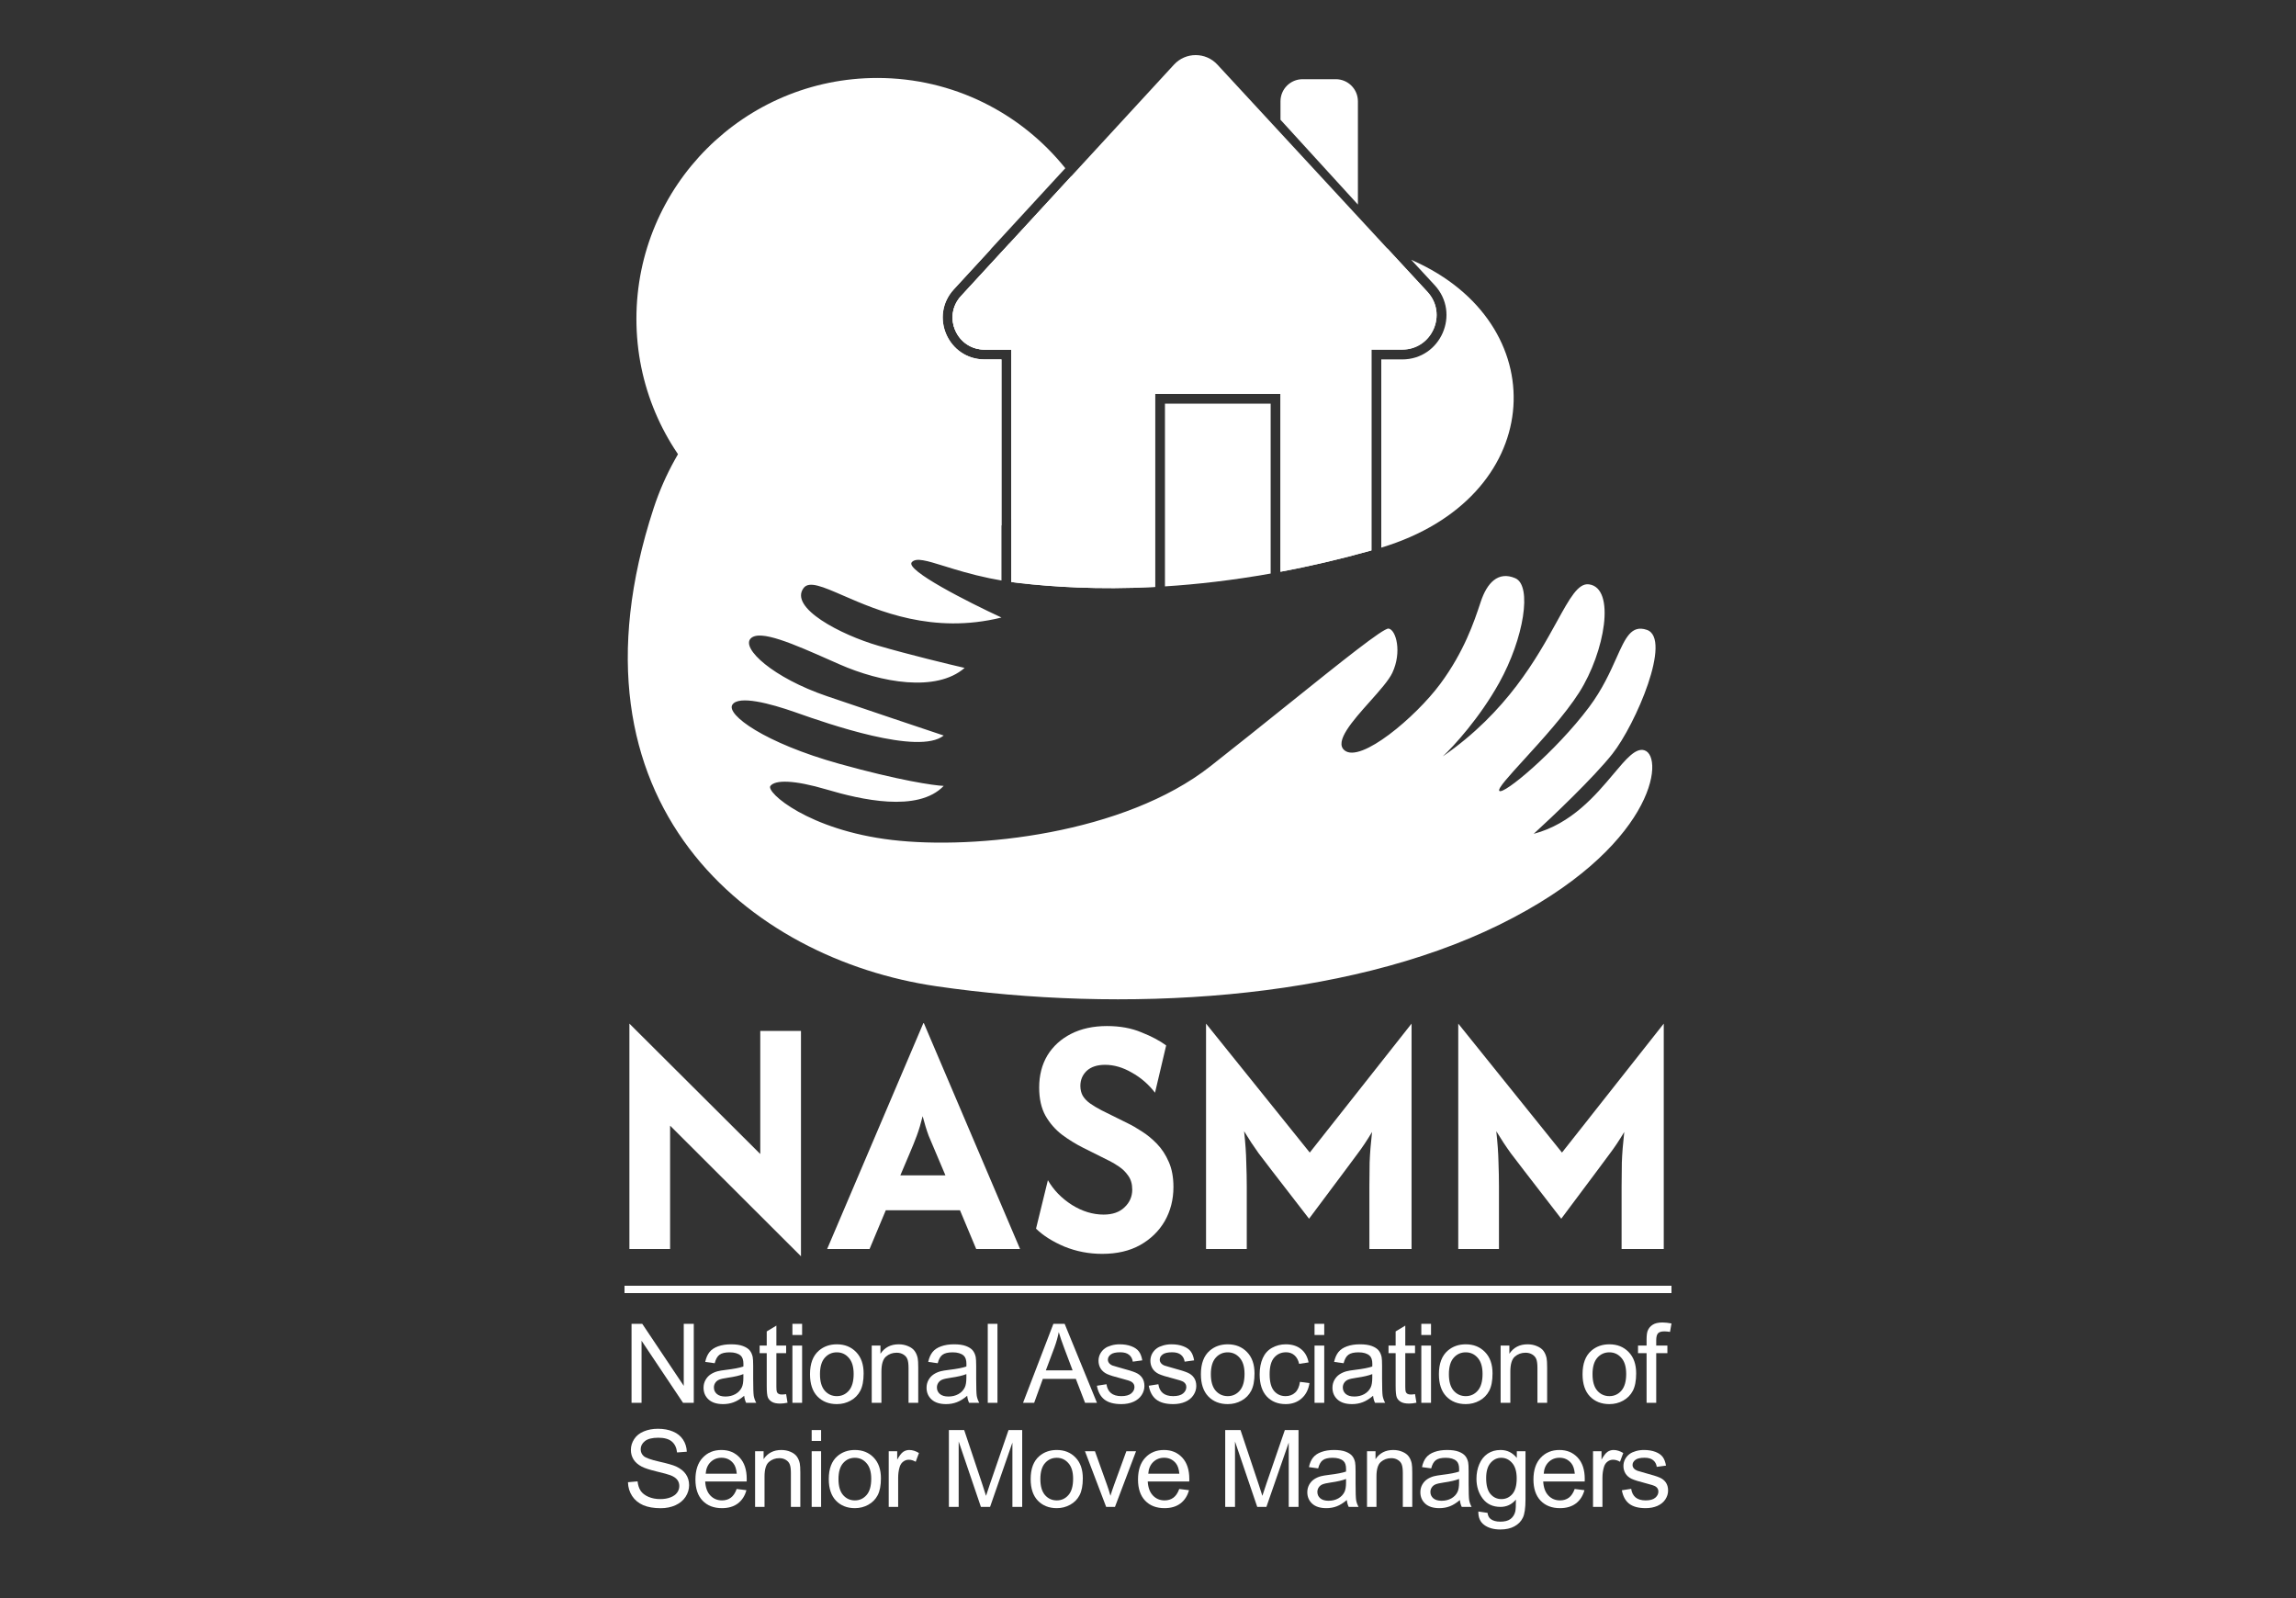 <svg width="125" height="87" viewBox="0 0 125 87" fill="none" xmlns="http://www.w3.org/2000/svg">
<rect x="0" y="0" width="125" height="87" fill="#333333" stroke="none"/>
<g id="Frame 691316865">
<g id="Subtract">
<path d="M57.998 9.158C55.594 6.162 51.903 4.245 47.764 4.245C40.52 4.245 34.648 10.117 34.648 17.36C34.648 24.603 40.52 30.475 47.764 30.475C50.236 30.475 52.548 29.791 54.522 28.602V19.568H53.603C51.621 19.568 50.587 17.21 51.929 15.752L57.998 9.158Z" fill="white"/>
<path d="M58.329 9.588L52.323 16.115C51.296 17.23 52.087 19.033 53.603 19.033H55.057V28.261C58.568 25.908 60.879 21.904 60.879 17.36C60.879 14.451 59.932 11.763 58.329 9.588Z" fill="white"/>
</g>
<g id="Subtract_2">
<path d="M62.888 31.955V21.442H69.713V31.128C71.274 30.835 72.927 30.455 74.665 29.968V19.033H76.337C77.971 19.033 78.822 17.087 77.713 15.887L75.557 13.555L70.181 11.07C66.257 11.133 60.586 11.741 54.931 13.282L52.324 16.115C51.298 17.23 52.089 19.033 53.604 19.033H55.059V31.687C55.212 31.708 55.368 31.728 55.527 31.746C57.247 31.941 59.739 32.12 62.888 31.955Z" fill="white"/>
<path d="M54.523 31.604V19.568H53.604C51.623 19.568 50.588 17.21 51.93 15.752L53.948 13.56C45.863 15.924 38.019 20.246 35.587 27.665C30.3 43.791 40.873 52.222 50.977 53.694C61.081 55.166 73.192 54.497 81.624 50.348C90.055 46.2 90.657 41.181 89.519 40.846C89.044 40.707 88.534 41.314 87.843 42.137C86.879 43.284 85.563 44.851 83.497 45.397C84.501 44.482 86.763 42.332 87.78 41.047C89.051 39.441 91.058 34.757 89.653 34.289C88.813 34.009 88.499 34.71 87.996 35.835C87.658 36.59 87.234 37.536 86.508 38.505C84.702 40.913 81.824 43.322 81.624 43.055C81.531 42.931 82.149 42.254 82.98 41.343C83.952 40.277 85.215 38.892 85.973 37.702C87.378 35.493 87.98 32.014 86.508 31.813C85.922 31.733 85.463 32.566 84.755 33.852C83.685 35.793 82.048 38.766 78.546 41.181C79.125 40.646 80.553 39.093 81.624 37.166C82.962 34.757 83.43 31.88 82.493 31.479C81.557 31.077 80.954 31.746 80.62 32.75C80.61 32.778 80.601 32.807 80.591 32.836C80.255 33.848 79.712 35.477 78.412 37.233C77.073 39.04 74.062 41.583 73.192 40.846C72.635 40.375 73.644 39.243 74.582 38.192C75.107 37.603 75.61 37.039 75.802 36.631C76.337 35.493 76.003 34.289 75.601 34.222C75.325 34.176 73.045 36.006 70.121 38.352C68.803 39.41 67.354 40.573 65.899 41.716C61.215 45.397 53.118 46.267 48.568 45.731C44.018 45.196 41.676 43.122 41.944 42.787C42.211 42.453 43.215 42.453 45.022 42.988C46.828 43.523 49.973 44.259 51.378 42.787C50.843 42.765 48.956 42.493 45.691 41.583C41.609 40.445 39.535 38.906 39.869 38.371C40.204 37.835 41.944 38.304 43.282 38.772C43.328 38.788 43.379 38.806 43.435 38.826C44.986 39.371 50.022 41.142 51.378 40.044C50.241 39.664 47.377 38.705 45.022 37.902C42.077 36.899 40.337 35.293 40.873 34.757C41.377 34.254 43.184 35.053 45.291 35.986C45.423 36.044 45.556 36.103 45.691 36.163C47.966 37.166 50.977 37.702 52.516 36.363C51.646 36.163 49.491 35.641 47.832 35.159C45.758 34.557 42.947 33.084 43.75 32.014C44.048 31.616 44.79 31.939 45.91 32.426C47.804 33.25 50.781 34.545 54.523 33.62C52.739 32.795 49.264 31.037 49.639 30.609C49.871 30.343 50.45 30.523 51.409 30.82C52.052 31.02 52.865 31.272 53.859 31.479C54.072 31.523 54.294 31.565 54.523 31.604Z" fill="white"/>
<path d="M76.829 14.143L78.106 15.524C79.532 17.067 78.438 19.568 76.337 19.568H75.2V29.814C84.109 27.125 84.713 17.935 77.274 14.349L76.829 14.143Z" fill="white"/>
<path d="M69.178 31.226V21.977H63.423V31.924C65.158 31.814 67.083 31.598 69.178 31.226Z" fill="white"/>
</g>
<path id="Vector 9" d="M69.713 5.516V6.52L73.928 11.137V5.516C73.928 4.851 73.389 4.312 72.724 4.312H70.917C70.252 4.312 69.713 4.851 69.713 5.516Z" fill="white"/>
<path id="Intersect" d="M62.886 31.955C59.737 32.12 57.246 31.941 55.525 31.746C55.366 31.728 55.21 31.708 55.057 31.687V19.033H53.603C52.087 19.033 51.296 17.23 52.322 16.115L63.915 3.518C64.55 2.828 65.639 2.827 66.276 3.516L77.711 15.887C78.82 17.087 77.969 19.033 76.335 19.033H74.663V29.968C72.925 30.455 71.273 30.835 69.711 31.128V21.442H62.886V31.955Z" fill="white"/>
<g id="NASMM">
<path d="M43.607 68.396L36.482 61.284V68H34.266V55.729L41.391 62.828V56.125H43.607V68.396Z" fill="white"/>
<path d="M45.032 68L50.27 55.703H50.297L55.535 68H53.147L52.263 65.889H48.225L47.341 68H45.032ZM49.017 63.989H51.471L50.957 62.775C50.816 62.45 50.684 62.137 50.561 61.838C50.446 61.53 50.337 61.174 50.231 60.769C50.134 61.165 50.029 61.517 49.914 61.825C49.8 62.133 49.672 62.45 49.532 62.775L49.017 63.989Z" fill="white"/>
<path d="M60.006 68.264C59.285 68.264 58.599 68.132 57.948 67.868C57.306 67.595 56.791 67.27 56.404 66.892L57.05 64.253C57.358 64.789 57.794 65.238 58.357 65.599C58.92 65.95 59.496 66.126 60.085 66.126C60.569 66.126 60.947 65.994 61.22 65.731C61.501 65.467 61.642 65.146 61.642 64.767C61.642 64.46 61.567 64.204 61.418 64.002C61.277 63.8 61.105 63.633 60.903 63.501C60.71 63.369 60.538 63.268 60.389 63.197L58.99 62.498C58.585 62.296 58.198 62.058 57.829 61.785C57.459 61.504 57.156 61.157 56.918 60.743C56.69 60.33 56.575 59.819 56.575 59.212C56.575 58.544 56.725 57.959 57.024 57.458C57.332 56.956 57.763 56.565 58.317 56.283C58.871 56.002 59.522 55.861 60.27 55.861C60.974 55.861 61.598 55.975 62.143 56.204C62.698 56.424 63.146 56.662 63.489 56.917L62.882 59.49C62.531 59.032 62.108 58.667 61.616 58.394C61.132 58.113 60.648 57.972 60.164 57.972C59.733 57.972 59.399 58.082 59.161 58.302C58.933 58.522 58.818 58.795 58.818 59.12C58.818 59.322 58.862 59.503 58.95 59.661C59.047 59.819 59.184 59.96 59.359 60.083C59.535 60.206 59.742 60.33 59.98 60.453L61.391 61.152C61.629 61.266 61.888 61.416 62.17 61.601C62.451 61.777 62.724 62.001 62.988 62.274C63.252 62.546 63.467 62.876 63.634 63.263C63.801 63.641 63.885 64.094 63.885 64.622C63.885 65.308 63.727 65.928 63.41 66.483C63.093 67.028 62.645 67.463 62.064 67.789C61.492 68.106 60.806 68.264 60.006 68.264Z" fill="white"/>
<path d="M65.66 68V55.729L71.307 62.749L76.849 55.729V68H74.553V64.596C74.553 64.209 74.558 63.773 74.566 63.29C74.584 62.806 74.628 62.252 74.698 61.627C74.426 62.084 74.162 62.48 73.907 62.815C73.66 63.149 73.432 63.457 73.221 63.738L71.268 66.351L69.249 63.738C69.047 63.474 68.805 63.158 68.523 62.788C68.251 62.41 67.987 62.01 67.732 61.587C67.802 62.23 67.842 62.793 67.85 63.276C67.868 63.76 67.877 64.2 67.877 64.596V68H65.66Z" fill="white"/>
<path d="M79.391 68V55.729L85.038 62.749L90.579 55.729V68H88.284V64.596C88.284 64.209 88.288 63.773 88.297 63.29C88.314 62.806 88.359 62.252 88.429 61.627C88.156 62.084 87.892 62.48 87.637 62.815C87.391 63.149 87.162 63.457 86.951 63.738L84.998 66.351L82.98 63.738C82.777 63.474 82.535 63.158 82.254 62.788C81.981 62.41 81.717 62.01 81.462 61.587C81.532 62.23 81.572 62.793 81.581 63.276C81.599 63.76 81.607 64.2 81.607 64.596V68H79.391Z" fill="white"/>
</g>
<rect id="Rectangle 26" x="34" y="70" width="57" height="0.4" fill="white"/>
<g id="Vector">
<path d="M34.383 76.374V72.073H34.966L37.225 75.45V72.073H37.771V76.374H37.187L34.928 72.994V76.374H34.383Z" fill="white"/>
<path d="M40.515 75.99C40.32 76.156 40.131 76.273 39.949 76.341C39.769 76.41 39.576 76.444 39.368 76.444C39.026 76.444 38.763 76.361 38.579 76.195C38.395 76.027 38.303 75.812 38.303 75.552C38.303 75.4 38.338 75.261 38.406 75.136C38.477 75.009 38.567 74.907 38.679 74.831C38.792 74.754 38.919 74.697 39.06 74.658C39.164 74.63 39.32 74.604 39.53 74.579C39.956 74.528 40.27 74.467 40.471 74.397C40.473 74.324 40.474 74.278 40.474 74.259C40.474 74.044 40.424 73.892 40.325 73.804C40.19 73.685 39.989 73.625 39.723 73.625C39.475 73.625 39.291 73.669 39.172 73.757C39.054 73.843 38.967 73.997 38.911 74.218L38.394 74.147C38.441 73.926 38.519 73.748 38.626 73.613C38.734 73.477 38.889 73.372 39.093 73.299C39.296 73.225 39.532 73.188 39.8 73.188C40.065 73.188 40.282 73.219 40.448 73.282C40.614 73.344 40.736 73.424 40.815 73.519C40.893 73.613 40.947 73.733 40.979 73.877C40.996 73.967 41.005 74.13 41.005 74.364V75.068C41.005 75.559 41.016 75.87 41.037 76.001C41.061 76.13 41.106 76.254 41.172 76.374H40.621C40.566 76.264 40.531 76.136 40.515 75.99ZM40.471 74.81C40.28 74.888 39.992 74.955 39.609 75.01C39.392 75.041 39.238 75.076 39.148 75.115C39.058 75.154 38.989 75.212 38.94 75.288C38.891 75.363 38.867 75.446 38.867 75.538C38.867 75.679 38.919 75.796 39.025 75.89C39.133 75.984 39.289 76.031 39.494 76.031C39.698 76.031 39.879 75.987 40.037 75.899C40.196 75.809 40.312 75.686 40.386 75.532C40.443 75.413 40.471 75.237 40.471 75.004V74.81Z" fill="white"/>
<path d="M42.799 75.901L42.875 76.368C42.727 76.399 42.594 76.415 42.476 76.415C42.285 76.415 42.136 76.385 42.031 76.324C41.925 76.263 41.851 76.184 41.808 76.086C41.765 75.987 41.743 75.778 41.743 75.462V73.669H41.356V73.258H41.743V72.487L42.268 72.17V73.258H42.799V73.669H42.268V75.491C42.268 75.641 42.277 75.738 42.295 75.781C42.314 75.824 42.344 75.859 42.386 75.884C42.428 75.909 42.489 75.922 42.567 75.922C42.626 75.922 42.703 75.915 42.799 75.901Z" fill="white"/>
<path d="M43.141 72.681V72.073H43.669V72.681H43.141ZM43.141 76.374V73.258H43.669V76.374H43.141Z" fill="white"/>
<path d="M44.099 74.816C44.099 74.239 44.259 73.812 44.58 73.534C44.848 73.303 45.175 73.188 45.56 73.188C45.988 73.188 46.338 73.329 46.61 73.611C46.882 73.89 47.018 74.277 47.018 74.772C47.018 75.173 46.957 75.489 46.836 75.72C46.717 75.948 46.542 76.126 46.311 76.254C46.082 76.381 45.832 76.444 45.56 76.444C45.124 76.444 44.771 76.304 44.501 76.025C44.233 75.745 44.099 75.342 44.099 74.816ZM44.642 74.816C44.642 75.215 44.729 75.514 44.903 75.714C45.077 75.911 45.296 76.01 45.56 76.01C45.822 76.01 46.04 75.91 46.214 75.711C46.388 75.511 46.475 75.207 46.475 74.799C46.475 74.413 46.387 74.122 46.211 73.924C46.037 73.725 45.82 73.625 45.56 73.625C45.296 73.625 45.077 73.724 44.903 73.921C44.729 74.119 44.642 74.417 44.642 74.816Z" fill="white"/>
<path d="M47.459 76.374V73.258H47.935V73.701C48.163 73.359 48.494 73.188 48.926 73.188C49.114 73.188 49.286 73.222 49.443 73.291C49.601 73.357 49.719 73.445 49.797 73.555C49.876 73.664 49.93 73.794 49.962 73.945C49.981 74.043 49.991 74.214 49.991 74.458V76.374H49.463V74.479C49.463 74.264 49.443 74.103 49.401 73.998C49.36 73.89 49.287 73.805 49.181 73.743C49.078 73.678 48.956 73.646 48.815 73.646C48.59 73.646 48.395 73.717 48.231 73.86C48.069 74.003 47.987 74.273 47.987 74.672V76.374H47.459Z" fill="white"/>
<path d="M52.656 75.99C52.461 76.156 52.272 76.273 52.09 76.341C51.91 76.41 51.717 76.444 51.509 76.444C51.167 76.444 50.904 76.361 50.72 76.195C50.536 76.027 50.444 75.812 50.444 75.552C50.444 75.4 50.479 75.261 50.547 75.136C50.617 75.009 50.709 74.907 50.82 74.831C50.933 74.754 51.06 74.697 51.201 74.658C51.305 74.63 51.461 74.604 51.671 74.579C52.097 74.528 52.411 74.467 52.612 74.397C52.614 74.324 52.615 74.278 52.615 74.259C52.615 74.044 52.565 73.892 52.466 73.804C52.331 73.685 52.13 73.625 51.864 73.625C51.616 73.625 51.432 73.669 51.313 73.757C51.195 73.843 51.108 73.997 51.052 74.218L50.535 74.147C50.582 73.926 50.66 73.748 50.767 73.613C50.875 73.477 51.03 73.372 51.234 73.299C51.437 73.225 51.673 73.188 51.941 73.188C52.206 73.188 52.423 73.219 52.589 73.282C52.755 73.344 52.877 73.424 52.956 73.519C53.034 73.613 53.089 73.733 53.12 73.877C53.137 73.967 53.146 74.13 53.146 74.364V75.068C53.146 75.559 53.157 75.87 53.178 76.001C53.202 76.13 53.247 76.254 53.313 76.374H52.762C52.707 76.264 52.672 76.136 52.656 75.99ZM52.612 74.81C52.421 74.888 52.133 74.955 51.75 75.01C51.533 75.041 51.379 75.076 51.289 75.115C51.199 75.154 51.13 75.212 51.081 75.288C51.032 75.363 51.008 75.446 51.008 75.538C51.008 75.679 51.06 75.796 51.166 75.89C51.274 75.984 51.43 76.031 51.636 76.031C51.839 76.031 52.02 75.987 52.178 75.899C52.337 75.809 52.453 75.686 52.527 75.532C52.584 75.413 52.612 75.237 52.612 75.004V74.81Z" fill="white"/>
<path d="M53.776 76.374V72.073H54.304V76.374H53.776Z" fill="white"/>
<path d="M55.697 76.374L57.349 72.073H57.962L59.722 76.374H59.074L58.572 75.071H56.774L56.302 76.374H55.697ZM56.938 74.608H58.396L57.947 73.417C57.81 73.055 57.709 72.758 57.642 72.525C57.587 72.801 57.51 73.075 57.41 73.347L56.938 74.608Z" fill="white"/>
<path d="M59.718 75.444L60.24 75.362C60.269 75.571 60.35 75.731 60.483 75.843C60.618 75.954 60.806 76.01 61.047 76.01C61.289 76.01 61.469 75.961 61.587 75.863C61.704 75.764 61.763 75.647 61.763 75.514C61.763 75.395 61.711 75.301 61.607 75.233C61.535 75.186 61.355 75.126 61.067 75.054C60.68 74.956 60.411 74.872 60.261 74.802C60.112 74.729 59.998 74.63 59.92 74.505C59.844 74.378 59.806 74.238 59.806 74.086C59.806 73.947 59.837 73.819 59.9 73.701C59.964 73.582 60.051 73.483 60.161 73.405C60.243 73.344 60.355 73.294 60.495 73.253C60.638 73.21 60.791 73.188 60.953 73.188C61.197 73.188 61.411 73.223 61.595 73.294C61.781 73.364 61.918 73.46 62.006 73.581C62.094 73.7 62.155 73.861 62.188 74.062L61.672 74.133C61.648 73.972 61.58 73.847 61.466 73.757C61.355 73.667 61.196 73.622 60.991 73.622C60.748 73.622 60.575 73.662 60.472 73.743C60.368 73.823 60.316 73.916 60.316 74.024C60.316 74.093 60.338 74.154 60.381 74.209C60.424 74.266 60.491 74.313 60.583 74.35C60.636 74.369 60.791 74.414 61.05 74.485C61.423 74.584 61.683 74.666 61.83 74.731C61.979 74.794 62.095 74.886 62.179 75.007C62.263 75.128 62.305 75.279 62.305 75.459C62.305 75.635 62.253 75.801 62.15 75.957C62.048 76.112 61.9 76.232 61.707 76.318C61.513 76.402 61.294 76.444 61.05 76.444C60.645 76.444 60.336 76.36 60.123 76.192C59.911 76.024 59.777 75.774 59.718 75.444Z" fill="white"/>
<path d="M62.541 75.444L63.064 75.362C63.093 75.571 63.174 75.731 63.307 75.843C63.442 75.954 63.63 76.01 63.87 76.01C64.113 76.01 64.293 75.961 64.41 75.863C64.528 75.764 64.586 75.647 64.586 75.514C64.586 75.395 64.534 75.301 64.431 75.233C64.358 75.186 64.178 75.126 63.891 75.054C63.504 74.956 63.235 74.872 63.084 74.802C62.936 74.729 62.822 74.63 62.744 74.505C62.668 74.378 62.63 74.238 62.63 74.086C62.63 73.947 62.661 73.819 62.723 73.701C62.788 73.582 62.875 73.483 62.984 73.405C63.067 73.344 63.178 73.294 63.319 73.253C63.462 73.21 63.614 73.188 63.776 73.188C64.021 73.188 64.235 73.223 64.419 73.294C64.605 73.364 64.742 73.46 64.83 73.581C64.918 73.7 64.978 73.861 65.011 74.062L64.495 74.133C64.472 73.972 64.403 73.847 64.29 73.757C64.178 73.667 64.02 73.622 63.815 73.622C63.572 73.622 63.399 73.662 63.295 73.743C63.192 73.823 63.14 73.916 63.14 74.024C63.14 74.093 63.161 74.154 63.205 74.209C63.248 74.266 63.315 74.313 63.407 74.35C63.46 74.369 63.615 74.414 63.873 74.485C64.247 74.584 64.507 74.666 64.654 74.731C64.802 74.794 64.919 74.886 65.003 75.007C65.087 75.128 65.129 75.279 65.129 75.459C65.129 75.635 65.077 75.801 64.973 75.957C64.872 76.112 64.724 76.232 64.53 76.318C64.337 76.402 64.118 76.444 63.873 76.444C63.468 76.444 63.16 76.36 62.946 76.192C62.735 76.024 62.6 75.774 62.541 75.444Z" fill="white"/>
<path d="M65.38 74.816C65.38 74.239 65.54 73.812 65.861 73.534C66.129 73.303 66.456 73.188 66.841 73.188C67.269 73.188 67.619 73.329 67.891 73.611C68.163 73.89 68.299 74.277 68.299 74.772C68.299 75.173 68.238 75.489 68.117 75.72C67.998 75.948 67.823 76.126 67.592 76.254C67.363 76.381 67.113 76.444 66.841 76.444C66.405 76.444 66.052 76.304 65.782 76.025C65.514 75.745 65.38 75.342 65.38 74.816ZM65.922 74.816C65.922 75.215 66.01 75.514 66.184 75.714C66.358 75.911 66.577 76.01 66.841 76.01C67.103 76.01 67.321 75.91 67.495 75.711C67.669 75.511 67.756 75.207 67.756 74.799C67.756 74.413 67.668 74.122 67.492 73.924C67.318 73.725 67.101 73.625 66.841 73.625C66.577 73.625 66.358 73.724 66.184 73.921C66.01 74.119 65.922 74.417 65.922 74.816Z" fill="white"/>
<path d="M70.773 75.233L71.292 75.3C71.236 75.658 71.09 75.939 70.855 76.142C70.623 76.344 70.336 76.444 69.996 76.444C69.57 76.444 69.226 76.305 68.966 76.028C68.708 75.748 68.579 75.348 68.579 74.828C68.579 74.492 68.635 74.197 68.746 73.945C68.858 73.693 69.027 73.504 69.254 73.379C69.483 73.252 69.731 73.188 69.999 73.188C70.337 73.188 70.614 73.274 70.829 73.446C71.044 73.616 71.182 73.859 71.243 74.174L70.729 74.253C70.68 74.044 70.593 73.886 70.468 73.781C70.345 73.675 70.195 73.622 70.019 73.622C69.753 73.622 69.537 73.718 69.371 73.91C69.205 74.099 69.122 74.401 69.122 74.813C69.122 75.232 69.202 75.536 69.362 75.725C69.523 75.915 69.732 76.01 69.99 76.01C70.197 76.01 70.37 75.947 70.509 75.819C70.648 75.692 70.736 75.497 70.773 75.233Z" fill="white"/>
<path d="M71.567 72.681V72.073H72.095V72.681H71.567ZM71.567 76.374V73.258H72.095V76.374H71.567Z" fill="white"/>
<path d="M74.754 75.99C74.559 76.156 74.37 76.273 74.188 76.341C74.008 76.41 73.815 76.444 73.607 76.444C73.265 76.444 73.002 76.361 72.818 76.195C72.634 76.027 72.542 75.812 72.542 75.552C72.542 75.4 72.577 75.261 72.645 75.136C72.716 75.009 72.806 74.907 72.918 74.831C73.031 74.754 73.159 74.697 73.299 74.658C73.403 74.63 73.559 74.604 73.769 74.579C74.195 74.528 74.509 74.467 74.71 74.397C74.712 74.324 74.713 74.278 74.713 74.259C74.713 74.044 74.663 73.892 74.564 73.804C74.429 73.685 74.228 73.625 73.962 73.625C73.714 73.625 73.53 73.669 73.411 73.757C73.293 73.843 73.206 73.997 73.15 74.218L72.633 74.147C72.68 73.926 72.758 73.748 72.865 73.613C72.973 73.477 73.128 73.372 73.332 73.299C73.535 73.225 73.771 73.188 74.038 73.188C74.305 73.188 74.521 73.219 74.687 73.282C74.853 73.344 74.975 73.424 75.053 73.519C75.132 73.613 75.186 73.733 75.218 73.877C75.235 73.967 75.244 74.13 75.244 74.364V75.068C75.244 75.559 75.255 75.87 75.276 76.001C75.3 76.13 75.345 76.254 75.411 76.374H74.86C74.805 76.264 74.77 76.136 74.754 75.99ZM74.71 74.81C74.519 74.888 74.231 74.955 73.848 75.01C73.631 75.041 73.477 75.076 73.387 75.115C73.297 75.154 73.228 75.212 73.179 75.288C73.13 75.363 73.106 75.446 73.106 75.538C73.106 75.679 73.159 75.796 73.264 75.89C73.372 75.984 73.528 76.031 73.733 76.031C73.937 76.031 74.118 75.987 74.276 75.899C74.434 75.809 74.551 75.686 74.625 75.532C74.682 75.413 74.71 75.237 74.71 75.004V74.81Z" fill="white"/>
<path d="M77.038 75.901L77.114 76.368C76.966 76.399 76.833 76.415 76.716 76.415C76.524 76.415 76.375 76.385 76.27 76.324C76.164 76.263 76.09 76.184 76.047 76.086C76.004 75.987 75.982 75.778 75.982 75.462V73.669H75.595V73.258H75.982V72.487L76.507 72.17V73.258H77.038V73.669H76.507V75.491C76.507 75.641 76.516 75.738 76.534 75.781C76.553 75.824 76.584 75.859 76.625 75.884C76.668 75.909 76.728 75.922 76.806 75.922C76.865 75.922 76.942 75.915 77.038 75.901Z" fill="white"/>
<path d="M77.38 72.681V72.073H77.908V72.681H77.38ZM77.38 76.374V73.258H77.908V76.374H77.38Z" fill="white"/>
<path d="M78.338 74.816C78.338 74.239 78.498 73.812 78.819 73.534C79.087 73.303 79.414 73.188 79.799 73.188C80.227 73.188 80.577 73.329 80.849 73.611C81.121 73.89 81.257 74.277 81.257 74.772C81.257 75.173 81.196 75.489 81.075 75.72C80.956 75.948 80.781 76.126 80.55 76.254C80.321 76.381 80.071 76.444 79.799 76.444C79.363 76.444 79.01 76.304 78.74 76.025C78.472 75.745 78.338 75.342 78.338 74.816ZM78.881 74.816C78.881 75.215 78.968 75.514 79.142 75.714C79.316 75.911 79.535 76.01 79.799 76.01C80.061 76.01 80.279 75.91 80.453 75.711C80.627 75.511 80.714 75.207 80.714 74.799C80.714 74.413 80.626 74.122 80.45 73.924C80.276 73.725 80.059 73.625 79.799 73.625C79.535 73.625 79.316 73.724 79.142 73.921C78.968 74.119 78.881 74.417 78.881 74.816Z" fill="white"/>
<path d="M81.698 76.374V73.258H82.174V73.701C82.403 73.359 82.733 73.188 83.165 73.188C83.353 73.188 83.525 73.222 83.682 73.291C83.84 73.357 83.958 73.445 84.037 73.555C84.115 73.664 84.169 73.794 84.201 73.945C84.22 74.043 84.23 74.214 84.23 74.458V76.374H83.702V74.479C83.702 74.264 83.682 74.103 83.641 73.998C83.599 73.89 83.526 73.805 83.421 73.743C83.317 73.678 83.195 73.646 83.054 73.646C82.829 73.646 82.634 73.717 82.47 73.86C82.308 74.003 82.227 74.273 82.227 74.672V76.374H81.698Z" fill="white"/>
<path d="M86.158 74.816C86.158 74.239 86.318 73.812 86.639 73.534C86.907 73.303 87.233 73.188 87.619 73.188C88.047 73.188 88.397 73.329 88.669 73.611C88.941 73.89 89.077 74.277 89.077 74.772C89.077 75.173 89.016 75.489 88.895 75.72C88.775 75.948 88.6 76.126 88.37 76.254C88.141 76.381 87.891 76.444 87.619 76.444C87.183 76.444 86.829 76.304 86.56 76.025C86.292 75.745 86.158 75.342 86.158 74.816ZM86.701 74.816C86.701 75.215 86.787 75.514 86.962 75.714C87.136 75.911 87.355 76.01 87.619 76.01C87.881 76.01 88.099 75.91 88.273 75.711C88.447 75.511 88.534 75.207 88.534 74.799C88.534 74.413 88.446 74.122 88.27 73.924C88.096 73.725 87.879 73.625 87.619 73.625C87.355 73.625 87.136 73.724 86.962 73.921C86.787 74.119 86.701 74.417 86.701 74.816Z" fill="white"/>
<path d="M89.644 76.374V73.669H89.178V73.258H89.644V72.927C89.644 72.718 89.663 72.562 89.7 72.461C89.751 72.324 89.84 72.213 89.967 72.129C90.096 72.043 90.276 72 90.507 72C90.655 72 90.82 72.018 91 72.053L90.92 72.513C90.811 72.494 90.707 72.484 90.609 72.484C90.449 72.484 90.336 72.518 90.269 72.587C90.203 72.655 90.169 72.783 90.169 72.971V73.258H90.777V73.669H90.169V76.374H89.644Z" fill="white"/>
<path d="M34.188 80.696L34.71 80.65C34.734 80.86 34.791 81.032 34.881 81.167C34.972 81.3 35.113 81.409 35.303 81.492C35.493 81.574 35.707 81.615 35.945 81.615C36.156 81.615 36.343 81.583 36.504 81.521C36.666 81.458 36.786 81.372 36.864 81.264C36.944 81.154 36.983 81.034 36.983 80.904C36.983 80.773 36.946 80.659 36.869 80.562C36.793 80.463 36.668 80.38 36.493 80.314C36.381 80.27 36.132 80.203 35.748 80.111C35.364 80.018 35.095 79.93 34.941 79.849C34.741 79.744 34.592 79.615 34.493 79.461C34.396 79.305 34.347 79.131 34.347 78.939C34.347 78.728 34.407 78.531 34.527 78.348C34.647 78.163 34.822 78.024 35.052 77.929C35.282 77.834 35.538 77.786 35.819 77.786C36.13 77.786 36.403 77.836 36.638 77.937C36.876 78.036 37.059 78.183 37.186 78.377C37.314 78.571 37.382 78.79 37.392 79.036L36.861 79.076C36.832 78.811 36.735 78.612 36.57 78.476C36.406 78.341 36.164 78.274 35.842 78.274C35.508 78.274 35.263 78.336 35.109 78.459C34.957 78.581 34.881 78.728 34.881 78.901C34.881 79.052 34.935 79.175 35.043 79.272C35.15 79.369 35.428 79.469 35.877 79.572C36.327 79.673 36.636 79.761 36.804 79.837C37.047 79.95 37.227 80.092 37.343 80.265C37.459 80.436 37.517 80.634 37.517 80.859C37.517 81.081 37.453 81.291 37.326 81.489C37.199 81.685 37.015 81.838 36.775 81.949C36.538 82.057 36.269 82.111 35.971 82.111C35.592 82.111 35.275 82.056 35.018 81.946C34.763 81.835 34.562 81.67 34.416 81.449C34.271 81.227 34.195 80.976 34.188 80.696Z" fill="white"/>
<path d="M40.106 81.064L40.637 81.13C40.553 81.44 40.398 81.68 40.172 81.852C39.946 82.023 39.657 82.108 39.305 82.108C38.861 82.108 38.51 81.972 38.249 81.7C37.99 81.427 37.861 81.043 37.861 80.551C37.861 80.041 37.992 79.645 38.255 79.364C38.517 79.082 38.858 78.942 39.276 78.942C39.681 78.942 40.012 79.079 40.269 79.355C40.526 79.631 40.654 80.019 40.654 80.519C40.654 80.55 40.653 80.595 40.651 80.656H38.392C38.411 80.989 38.505 81.244 38.674 81.421C38.843 81.598 39.055 81.686 39.308 81.686C39.496 81.686 39.657 81.637 39.79 81.538C39.923 81.439 40.029 81.281 40.106 81.064ZM38.42 80.234H40.112C40.089 79.979 40.025 79.788 39.918 79.66C39.755 79.463 39.542 79.364 39.282 79.364C39.046 79.364 38.847 79.443 38.686 79.6C38.526 79.758 38.437 79.969 38.42 80.234Z" fill="white"/>
<path d="M41.109 82.04V79.01H41.572V79.441C41.794 79.108 42.116 78.942 42.536 78.942C42.719 78.942 42.886 78.975 43.038 79.041C43.192 79.106 43.307 79.192 43.383 79.298C43.459 79.405 43.513 79.531 43.543 79.678C43.562 79.773 43.572 79.939 43.572 80.177V82.04H43.058V80.197C43.058 79.988 43.038 79.832 42.998 79.729C42.958 79.624 42.887 79.542 42.784 79.481C42.683 79.418 42.565 79.387 42.428 79.387C42.209 79.387 42.02 79.456 41.86 79.595C41.702 79.734 41.623 79.997 41.623 80.385V82.04H41.109Z" fill="white"/>
<path d="M44.19 78.448V77.857H44.703V78.448H44.19ZM44.19 82.04V79.01H44.703V82.04H44.19Z" fill="white"/>
<path d="M45.121 80.525C45.121 79.964 45.277 79.548 45.589 79.278C45.85 79.054 46.167 78.942 46.542 78.942C46.959 78.942 47.299 79.078 47.563 79.352C47.828 79.624 47.96 80.001 47.96 80.482C47.96 80.872 47.901 81.179 47.783 81.404C47.667 81.626 47.497 81.799 47.273 81.923C47.05 82.047 46.806 82.108 46.542 82.108C46.118 82.108 45.775 81.972 45.512 81.7C45.252 81.428 45.121 81.037 45.121 80.525ZM45.649 80.525C45.649 80.913 45.734 81.204 45.903 81.398C46.072 81.59 46.285 81.686 46.542 81.686C46.797 81.686 47.009 81.589 47.178 81.395C47.348 81.201 47.432 80.905 47.432 80.508C47.432 80.133 47.347 79.85 47.175 79.658C47.006 79.464 46.795 79.367 46.542 79.367C46.285 79.367 46.072 79.463 45.903 79.655C45.734 79.847 45.649 80.137 45.649 80.525Z" fill="white"/>
<path d="M48.384 82.04V79.01H48.846V79.469C48.964 79.254 49.072 79.113 49.171 79.044C49.272 78.976 49.383 78.942 49.502 78.942C49.675 78.942 49.851 78.997 50.03 79.107L49.853 79.583C49.728 79.509 49.602 79.472 49.477 79.472C49.364 79.472 49.264 79.506 49.174 79.575C49.085 79.641 49.021 79.735 48.983 79.855C48.926 80.037 48.898 80.237 48.898 80.454V82.04H48.384Z" fill="white"/>
<path d="M51.66 82.04V77.857H52.493L53.483 80.819C53.574 81.095 53.641 81.301 53.682 81.438C53.73 81.286 53.804 81.062 53.905 80.767L54.907 77.857H55.651V82.04H55.118V78.539L53.902 82.04H53.403L52.193 78.479V82.04H51.66Z" fill="white"/>
<path d="M56.112 80.525C56.112 79.964 56.268 79.548 56.58 79.278C56.841 79.054 57.158 78.942 57.533 78.942C57.95 78.942 58.29 79.078 58.554 79.352C58.819 79.624 58.951 80.001 58.951 80.482C58.951 80.872 58.892 81.179 58.774 81.404C58.658 81.626 58.488 81.799 58.263 81.923C58.041 82.047 57.797 82.108 57.533 82.108C57.109 82.108 56.766 81.972 56.503 81.7C56.242 81.428 56.112 81.037 56.112 80.525ZM56.64 80.525C56.64 80.913 56.725 81.204 56.894 81.398C57.063 81.59 57.276 81.686 57.533 81.686C57.788 81.686 58 81.589 58.169 81.395C58.339 81.201 58.423 80.905 58.423 80.508C58.423 80.133 58.338 79.85 58.166 79.658C57.997 79.464 57.786 79.367 57.533 79.367C57.276 79.367 57.063 79.463 56.894 79.655C56.725 79.847 56.64 80.137 56.64 80.525Z" fill="white"/>
<path d="M60.222 82.04L59.069 79.01H59.612L60.262 80.825C60.333 81.02 60.397 81.224 60.456 81.435C60.502 81.275 60.566 81.083 60.647 80.859L61.321 79.01H61.849L60.702 82.04H60.222Z" fill="white"/>
<path d="M64.201 81.064L64.732 81.13C64.648 81.44 64.493 81.68 64.267 81.852C64.04 82.023 63.751 82.108 63.399 82.108C62.956 82.108 62.604 81.972 62.344 81.7C62.085 81.427 61.956 81.043 61.956 80.551C61.956 80.041 62.087 79.645 62.349 79.364C62.612 79.082 62.952 78.942 63.371 78.942C63.776 78.942 64.107 79.079 64.364 79.355C64.62 79.631 64.749 80.019 64.749 80.519C64.749 80.55 64.748 80.595 64.746 80.656H62.486C62.505 80.989 62.599 81.244 62.769 81.421C62.938 81.598 63.149 81.686 63.402 81.686C63.59 81.686 63.751 81.637 63.884 81.538C64.017 81.439 64.123 81.281 64.201 81.064ZM62.515 80.234H64.207C64.184 79.979 64.119 79.788 64.013 79.66C63.849 79.463 63.637 79.364 63.377 79.364C63.141 79.364 62.942 79.443 62.78 79.6C62.62 79.758 62.532 79.969 62.515 80.234Z" fill="white"/>
<path d="M66.704 82.04V77.857H67.537L68.527 80.819C68.618 81.095 68.685 81.301 68.726 81.438C68.774 81.286 68.848 81.062 68.949 80.767L69.95 77.857H70.695V82.04H70.162V78.539L68.946 82.04H68.447L67.237 78.479V82.04H66.704Z" fill="white"/>
<path d="M73.324 81.666C73.134 81.828 72.951 81.942 72.774 82.009C72.599 82.075 72.41 82.108 72.209 82.108C71.876 82.108 71.62 82.028 71.441 81.866C71.263 81.702 71.173 81.494 71.173 81.241C71.173 81.093 71.206 80.958 71.273 80.836C71.341 80.712 71.43 80.613 71.538 80.539C71.649 80.465 71.772 80.409 71.909 80.371C72.01 80.344 72.162 80.319 72.366 80.294C72.78 80.244 73.086 80.185 73.282 80.117C73.284 80.047 73.284 80.002 73.284 79.983C73.284 79.774 73.236 79.626 73.139 79.541C73.008 79.425 72.813 79.367 72.554 79.367C72.312 79.367 72.134 79.409 72.018 79.495C71.903 79.579 71.819 79.728 71.764 79.943L71.262 79.874C71.307 79.659 71.382 79.486 71.487 79.355C71.592 79.222 71.743 79.12 71.941 79.05C72.138 78.978 72.368 78.942 72.628 78.942C72.887 78.942 73.097 78.972 73.259 79.033C73.42 79.094 73.539 79.171 73.615 79.264C73.692 79.355 73.745 79.471 73.775 79.612C73.792 79.699 73.801 79.857 73.801 80.086V80.77C73.801 81.248 73.811 81.55 73.832 81.678C73.855 81.803 73.899 81.924 73.963 82.04H73.427C73.374 81.933 73.34 81.809 73.324 81.666ZM73.282 80.519C73.095 80.595 72.816 80.66 72.443 80.713C72.232 80.744 72.082 80.778 71.995 80.816C71.907 80.854 71.84 80.91 71.792 80.984C71.745 81.057 71.721 81.137 71.721 81.227C71.721 81.364 71.772 81.478 71.875 81.569C71.98 81.66 72.132 81.706 72.332 81.706C72.529 81.706 72.705 81.663 72.859 81.578C73.013 81.49 73.126 81.371 73.199 81.221C73.254 81.105 73.282 80.934 73.282 80.707V80.519Z" fill="white"/>
<path d="M74.424 82.04V79.01H74.887V79.441C75.109 79.108 75.431 78.942 75.851 78.942C76.034 78.942 76.201 78.975 76.353 79.041C76.507 79.106 76.622 79.192 76.698 79.298C76.774 79.405 76.828 79.531 76.858 79.678C76.877 79.773 76.887 79.939 76.887 80.177V82.04H76.373V80.197C76.373 79.988 76.353 79.832 76.313 79.729C76.273 79.624 76.202 79.542 76.099 79.481C75.998 79.418 75.879 79.387 75.743 79.387C75.524 79.387 75.335 79.456 75.175 79.595C75.017 79.734 74.938 79.997 74.938 80.385V82.04H74.424Z" fill="white"/>
<path d="M79.479 81.666C79.289 81.828 79.105 81.942 78.928 82.009C78.753 82.075 78.565 82.108 78.363 82.108C78.03 82.108 77.775 82.028 77.596 81.866C77.417 81.702 77.328 81.494 77.328 81.241C77.328 81.093 77.361 80.958 77.427 80.836C77.496 80.712 77.584 80.613 77.693 80.539C77.803 80.465 77.927 80.409 78.064 80.371C78.165 80.344 78.317 80.319 78.52 80.294C78.935 80.244 79.24 80.185 79.436 80.117C79.438 80.047 79.439 80.002 79.439 79.983C79.439 79.774 79.39 79.626 79.293 79.541C79.162 79.425 78.967 79.367 78.709 79.367C78.467 79.367 78.288 79.409 78.172 79.495C78.058 79.579 77.973 79.728 77.918 79.943L77.416 79.874C77.462 79.659 77.537 79.486 77.641 79.355C77.746 79.222 77.897 79.12 78.095 79.05C78.293 78.978 78.522 78.942 78.783 78.942C79.041 78.942 79.251 78.972 79.413 79.033C79.575 79.094 79.694 79.171 79.77 79.264C79.846 79.355 79.899 79.471 79.93 79.612C79.947 79.699 79.955 79.857 79.955 80.086V80.77C79.955 81.248 79.966 81.55 79.987 81.678C80.01 81.803 80.053 81.924 80.118 82.04H79.582C79.528 81.933 79.494 81.809 79.479 81.666ZM79.436 80.519C79.25 80.595 78.97 80.66 78.597 80.713C78.386 80.744 78.237 80.778 78.149 80.816C78.062 80.854 77.994 80.91 77.947 80.984C77.899 81.057 77.875 81.137 77.875 81.227C77.875 81.364 77.927 81.478 78.029 81.569C78.134 81.66 78.286 81.706 78.486 81.706C78.684 81.706 78.86 81.663 79.014 81.578C79.168 81.49 79.281 81.371 79.353 81.221C79.409 81.105 79.436 80.934 79.436 80.707V80.519Z" fill="white"/>
<path d="M80.485 82.291L80.984 82.365C81.005 82.519 81.063 82.632 81.158 82.702C81.285 82.797 81.46 82.844 81.68 82.844C81.918 82.844 82.102 82.797 82.231 82.702C82.36 82.607 82.448 82.474 82.493 82.302C82.52 82.198 82.532 81.978 82.53 81.643C82.306 81.908 82.026 82.04 81.692 82.04C81.275 82.04 80.953 81.89 80.724 81.589C80.496 81.289 80.382 80.928 80.382 80.508C80.382 80.219 80.434 79.952 80.539 79.709C80.644 79.464 80.795 79.274 80.993 79.141C81.192 79.008 81.426 78.942 81.695 78.942C82.052 78.942 82.347 79.086 82.579 79.375V79.01H83.052V81.629C83.052 82.101 83.004 82.435 82.907 82.63C82.812 82.828 82.66 82.984 82.451 83.098C82.243 83.213 81.987 83.27 81.683 83.27C81.322 83.27 81.03 83.188 80.807 83.024C80.585 82.863 80.477 82.618 80.485 82.291ZM80.91 80.471C80.91 80.868 80.989 81.158 81.147 81.341C81.305 81.523 81.502 81.615 81.74 81.615C81.976 81.615 82.174 81.525 82.334 81.344C82.493 81.161 82.573 80.876 82.573 80.488C82.573 80.117 82.49 79.837 82.325 79.649C82.161 79.461 81.964 79.367 81.731 79.367C81.503 79.367 81.309 79.46 81.15 79.646C80.99 79.831 80.91 80.106 80.91 80.471Z" fill="white"/>
<path d="M85.73 81.064L86.261 81.13C86.177 81.44 86.022 81.68 85.796 81.852C85.57 82.023 85.281 82.108 84.929 82.108C84.485 82.108 84.134 81.972 83.873 81.7C83.614 81.427 83.485 81.043 83.485 80.551C83.485 80.041 83.616 79.645 83.879 79.364C84.141 79.082 84.482 78.942 84.9 78.942C85.305 78.942 85.636 79.079 85.893 79.355C86.15 79.631 86.278 80.019 86.278 80.519C86.278 80.55 86.277 80.595 86.275 80.656H84.016C84.035 80.989 84.129 81.244 84.298 81.421C84.467 81.598 84.678 81.686 84.931 81.686C85.12 81.686 85.281 81.637 85.414 81.538C85.547 81.439 85.652 81.281 85.73 81.064ZM84.044 80.234H85.736C85.713 79.979 85.649 79.788 85.542 79.66C85.379 79.463 85.166 79.364 84.906 79.364C84.67 79.364 84.471 79.443 84.309 79.6C84.15 79.758 84.061 79.969 84.044 80.234Z" fill="white"/>
<path d="M86.728 82.04V79.01H87.19V79.469C87.308 79.254 87.416 79.113 87.515 79.044C87.616 78.976 87.726 78.942 87.846 78.942C88.019 78.942 88.195 78.997 88.374 79.107L88.197 79.583C88.072 79.509 87.946 79.472 87.82 79.472C87.708 79.472 87.607 79.506 87.518 79.575C87.429 79.641 87.365 79.735 87.327 79.855C87.27 80.037 87.241 80.237 87.241 80.454V82.04H86.728Z" fill="white"/>
<path d="M88.299 81.135L88.806 81.056C88.835 81.259 88.914 81.415 89.043 81.523C89.174 81.632 89.357 81.686 89.591 81.686C89.827 81.686 90.002 81.639 90.116 81.543C90.23 81.447 90.287 81.333 90.287 81.204C90.287 81.088 90.237 80.997 90.136 80.93C90.066 80.884 89.891 80.826 89.611 80.756C89.234 80.661 88.973 80.579 88.826 80.511C88.682 80.44 88.571 80.344 88.495 80.222C88.421 80.099 88.384 79.963 88.384 79.814C88.384 79.68 88.415 79.555 88.475 79.441C88.538 79.325 88.623 79.229 88.729 79.153C88.809 79.094 88.918 79.044 89.055 79.004C89.193 78.962 89.342 78.942 89.5 78.942C89.737 78.942 89.946 78.976 90.124 79.044C90.305 79.113 90.438 79.206 90.524 79.324C90.609 79.44 90.668 79.596 90.701 79.792L90.199 79.86C90.176 79.704 90.109 79.582 89.999 79.495C89.891 79.407 89.736 79.364 89.537 79.364C89.301 79.364 89.132 79.403 89.032 79.481C88.931 79.559 88.88 79.65 88.88 79.755C88.88 79.821 88.901 79.881 88.943 79.934C88.985 79.99 89.051 80.035 89.14 80.071C89.192 80.09 89.343 80.134 89.594 80.203C89.957 80.3 90.21 80.379 90.353 80.442C90.497 80.503 90.61 80.593 90.692 80.71C90.774 80.828 90.815 80.975 90.815 81.15C90.815 81.321 90.764 81.483 90.664 81.635C90.565 81.785 90.421 81.902 90.233 81.986C90.045 82.067 89.832 82.108 89.594 82.108C89.2 82.108 88.9 82.027 88.692 81.863C88.487 81.7 88.356 81.457 88.299 81.135Z" fill="white"/>
</g>
</g>
</svg>
